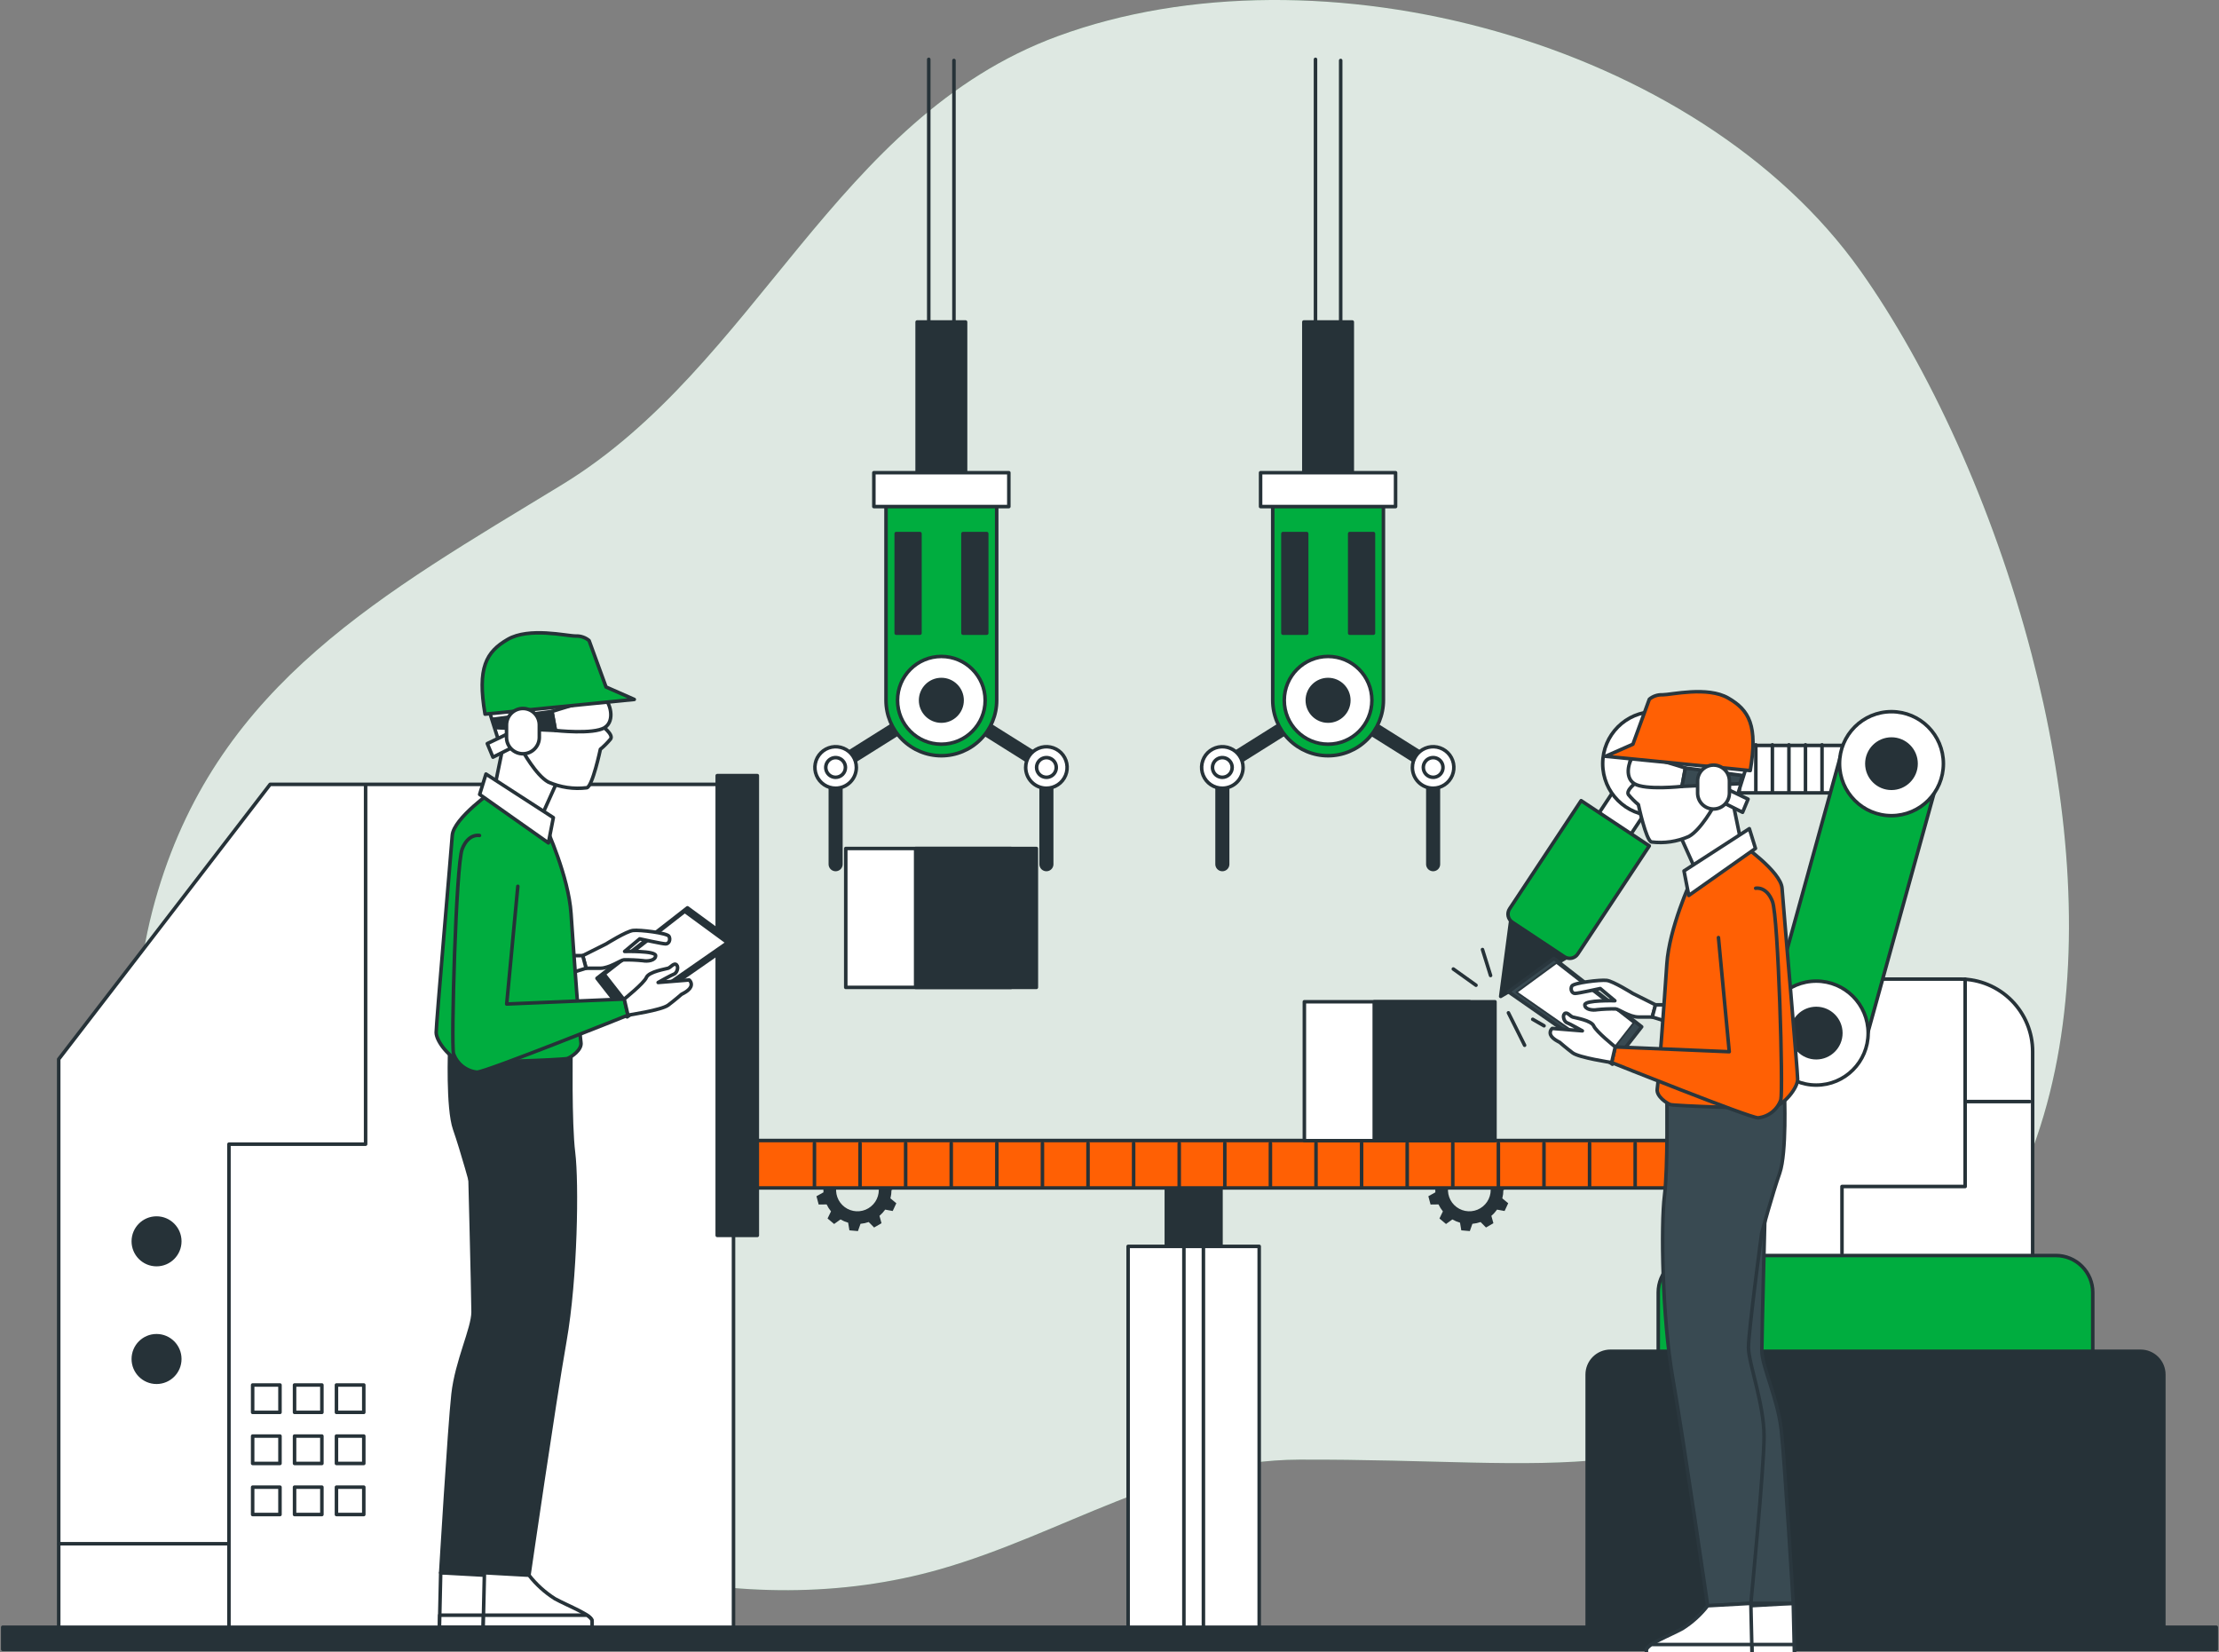 <svg width="630" height="469" viewBox="0 0 630 469" fill="none" xmlns="http://www.w3.org/2000/svg">
<rect x="0" y="0" width="630" height="469" fill="#808080" stroke="none"/>
<g clip-path="url(#clip0_1350_34291)">
<path d="M576.838 185.88C565.789 143.485 547.41 103.948 528.182 76.836C481.962 11.666 374.5 -17.014 300.269 10.286C237.009 33.551 214.858 103.885 159.599 137.568C108.761 168.556 62.627 193.816 44.849 252.882C7.296 377.668 155.814 477.148 266.805 445.498C301.832 435.509 331.444 414.494 368.811 414.363C444.611 414.101 471.312 424.513 532.634 383.512C593.051 343.113 596.179 260.113 576.838 185.88Z" fill="#00AD3F" fill-opacity="0.3"/>
<path opacity="0.8" d="M576.838 185.88C565.789 143.485 547.41 103.948 528.182 76.836C481.962 11.666 374.5 -17.014 300.269 10.286C237.009 33.551 214.858 103.885 159.599 137.568C108.761 168.556 62.627 193.816 44.849 252.882C7.296 377.668 155.814 477.148 266.805 445.498C301.832 435.509 331.444 414.494 368.811 414.363C444.611 414.101 471.312 424.513 532.634 383.512C593.051 343.113 596.179 260.113 576.838 185.88Z" fill="white"/>
<path d="M253.104 337.832L255.098 336.921L254.676 334.524L252.476 334.353C252.196 333.615 251.826 332.914 251.376 332.266L252.51 330.347L250.791 328.627L248.859 329.774C247.749 329.02 246.493 328.507 245.173 328.268L244.615 326.06H242.185L241.624 328.282C240.871 328.426 240.137 328.659 239.438 328.977L237.7 327.471L235.709 328.869L236.53 331.023C235.994 331.57 235.526 332.179 235.133 332.836L232.844 332.6L232.013 334.887L233.907 336.175C233.817 336.709 233.771 337.25 233.771 337.791C233.771 338.021 233.782 338.248 233.797 338.475L231.803 339.589L232.433 341.942L234.69 341.912C235.022 342.618 235.439 343.28 235.931 343.885L234.956 345.905L236.819 347.47L238.623 346.176C239.307 346.57 240.037 346.878 240.796 347.094L241.157 349.269L243.58 349.482L244.311 347.417C245.104 347.346 245.886 347.176 246.638 346.912L248.167 348.466L250.272 347.248L249.694 345.152C250.303 344.633 250.847 344.04 251.311 343.387L253.451 343.781L254.478 341.575L252.8 340.187C252.998 339.418 253.1 338.627 253.104 337.832ZM249.507 337.79C249.507 338.992 249.151 340.166 248.484 341.166C247.817 342.165 246.869 342.943 245.76 343.403C244.651 343.863 243.431 343.983 242.253 343.748C241.076 343.514 239.995 342.935 239.146 342.085C238.298 341.235 237.72 340.152 237.486 338.973C237.252 337.794 237.372 336.573 237.832 335.462C238.291 334.352 239.069 333.403 240.067 332.735C241.065 332.068 242.238 331.711 243.438 331.711C244.236 331.711 245.026 331.868 245.762 332.173C246.499 332.478 247.169 332.926 247.733 333.491C248.297 334.055 248.744 334.725 249.05 335.463C249.355 336.201 249.512 336.991 249.512 337.79H249.507Z" fill="#263238"/>
<path d="M426.826 337.832L428.82 336.921L428.398 334.524L426.197 334.353C425.917 333.615 425.547 332.914 425.097 332.266L426.23 330.347L424.512 328.627L422.58 329.774C421.47 329.02 420.214 328.507 418.895 328.268L418.336 326.06H415.904L415.346 328.282C414.592 328.426 413.858 328.659 413.159 328.977L411.421 327.471L409.43 328.869L410.251 331.023C409.716 331.57 409.247 332.179 408.855 332.836L406.566 332.6L405.734 334.887L407.629 336.175C407.538 336.709 407.492 337.25 407.492 337.791C407.492 338.021 407.503 338.248 407.518 338.475L405.524 339.589L406.154 341.942L408.411 341.912C408.744 342.618 409.16 343.28 409.652 343.885L408.678 345.905L410.54 347.47L412.345 346.176C413.028 346.57 413.758 346.878 414.517 347.094L414.879 349.269L417.301 349.482L418.032 347.417C418.825 347.346 419.607 347.176 420.359 346.912L421.888 348.466L423.994 347.248L423.415 345.152C424.025 344.633 424.568 344.04 425.032 343.387L427.172 343.781L428.199 341.575L426.522 340.187C426.719 339.418 426.821 338.627 426.826 337.832ZM423.229 337.79C423.228 338.992 422.872 340.166 422.205 341.166C421.538 342.165 420.59 342.943 419.481 343.403C418.372 343.863 417.152 343.983 415.975 343.748C414.798 343.514 413.716 342.935 412.868 342.085C412.019 341.235 411.441 340.152 411.207 338.973C410.973 337.794 411.093 336.573 411.553 335.462C412.012 334.352 412.79 333.403 413.788 332.735C414.786 332.068 415.959 331.711 417.16 331.711C418.769 331.712 420.313 332.352 421.451 333.492C422.589 334.632 423.229 336.178 423.229 337.79Z" fill="#263238"/>
<path d="M346.654 326.947H331.136V405.789H346.654V326.947Z" fill="#263238" stroke="#263238" stroke-linecap="round" stroke-linejoin="round"/>
<path d="M357.503 353.822H320.287V462.836H357.503V353.822Z" fill="white" stroke="#263238" stroke-linecap="round" stroke-linejoin="round"/>
<path d="M341.664 353.822H336.123V462.836H341.664V353.822Z" fill="white" stroke="#263238" stroke-linecap="round" stroke-linejoin="round"/>
<path d="M572.177 323.771H182.94V337.238H572.177V323.771Z" fill="#FF6004" stroke="#263238" stroke-linecap="round" stroke-linejoin="round"/>
<path d="M231.233 324.568V337.179" stroke="#263238" stroke-linecap="round" stroke-linejoin="round"/>
<path d="M244.178 324.568V337.179" stroke="#263238" stroke-linecap="round" stroke-linejoin="round"/>
<path d="M257.123 324.568V337.179" stroke="#263238" stroke-linecap="round" stroke-linejoin="round"/>
<path d="M270.068 324.568V337.179" stroke="#263238" stroke-linecap="round" stroke-linejoin="round"/>
<path d="M283.013 324.568V337.179" stroke="#263238" stroke-linecap="round" stroke-linejoin="round"/>
<path d="M295.958 324.568V337.179" stroke="#263238" stroke-linecap="round" stroke-linejoin="round"/>
<path d="M308.903 324.568V337.179" stroke="#263238" stroke-linecap="round" stroke-linejoin="round"/>
<path d="M321.848 324.568V337.179" stroke="#263238" stroke-linecap="round" stroke-linejoin="round"/>
<path d="M334.793 324.568V337.179" stroke="#263238" stroke-linecap="round" stroke-linejoin="round"/>
<path d="M347.738 324.568V337.179" stroke="#263238" stroke-linecap="round" stroke-linejoin="round"/>
<path d="M360.683 324.568V337.179" stroke="#263238" stroke-linecap="round" stroke-linejoin="round"/>
<path d="M373.627 324.568V337.179" stroke="#263238" stroke-linecap="round" stroke-linejoin="round"/>
<path d="M386.572 324.568V337.179" stroke="#263238" stroke-linecap="round" stroke-linejoin="round"/>
<path d="M399.518 324.568V337.179" stroke="#263238" stroke-linecap="round" stroke-linejoin="round"/>
<path d="M412.462 324.568V337.179" stroke="#263238" stroke-linecap="round" stroke-linejoin="round"/>
<path d="M425.407 324.568V337.179" stroke="#263238" stroke-linecap="round" stroke-linejoin="round"/>
<path d="M438.352 324.568V337.179" stroke="#263238" stroke-linecap="round" stroke-linejoin="round"/>
<path d="M451.297 324.568V337.179" stroke="#263238" stroke-linecap="round" stroke-linejoin="round"/>
<path d="M464.242 324.568V337.179" stroke="#263238" stroke-linecap="round" stroke-linejoin="round"/>
<path d="M477.187 324.568V337.179" stroke="#263238" stroke-linecap="round" stroke-linejoin="round"/>
<path d="M208.25 222.666H76.695L16.665 300.683V462.836H208.25V222.666Z" fill="white" stroke="#263238" stroke-linecap="round" stroke-linejoin="round"/>
<path d="M215.01 220.185H203.63V350.705H215.01V220.185Z" fill="#263238" stroke="#263238" stroke-linecap="round" stroke-linejoin="round"/>
<path d="M44.445 358.992C48.087 358.992 51.04 356.035 51.04 352.388C51.04 348.741 48.087 345.784 44.445 345.784C40.802 345.784 37.85 348.741 37.85 352.388C37.85 356.035 40.802 358.992 44.445 358.992Z" fill="#263238" stroke="#263238" stroke-linecap="round" stroke-linejoin="round"/>
<path d="M44.445 392.398C48.087 392.398 51.04 389.442 51.04 385.795C51.04 382.147 48.087 379.191 44.445 379.191C40.802 379.191 37.85 382.147 37.85 385.795C37.85 389.442 40.802 392.398 44.445 392.398Z" fill="#263238" stroke="#263238" stroke-linecap="round" stroke-linejoin="round"/>
<path d="M65.005 462.32V324.807H103.8V223.033" stroke="#263238" stroke-linecap="round" stroke-linejoin="round"/>
<path d="M64.538 438.236H16.801" stroke="#263238" stroke-linecap="round" stroke-linejoin="round"/>
<path d="M79.488 393.175H71.73V400.944H79.488V393.175Z" fill="white" stroke="#263238" stroke-linecap="round" stroke-linejoin="round"/>
<path d="M91.386 393.175H83.627V400.944H91.386V393.175Z" fill="white" stroke="#263238" stroke-linecap="round" stroke-linejoin="round"/>
<path d="M103.283 393.175H95.524V400.944H103.283V393.175Z" fill="white" stroke="#263238" stroke-linecap="round" stroke-linejoin="round"/>
<path d="M79.488 407.677H71.73V415.446H79.488V407.677Z" fill="white" stroke="#263238" stroke-linecap="round" stroke-linejoin="round"/>
<path d="M91.386 407.677H83.627V415.446H91.386V407.677Z" fill="white" stroke="#263238" stroke-linecap="round" stroke-linejoin="round"/>
<path d="M103.283 407.677H95.524V415.446H103.283V407.677Z" fill="white" stroke="#263238" stroke-linecap="round" stroke-linejoin="round"/>
<path d="M79.488 422.179H71.73V429.948H79.488V422.179Z" fill="white" stroke="#263238" stroke-linecap="round" stroke-linejoin="round"/>
<path d="M91.386 422.179H83.627V429.948H91.386V422.179Z" fill="white" stroke="#263238" stroke-linecap="round" stroke-linejoin="round"/>
<path d="M103.283 422.179H95.524V429.948H103.283V422.179Z" fill="white" stroke="#263238" stroke-linecap="round" stroke-linejoin="round"/>
<path d="M137.767 447.175C139.822 449.812 142.318 452.073 145.144 453.857C149.008 455.967 155.684 458.43 155.684 460.188V461.954H124.769L125.121 446.476L137.767 447.175Z" fill="white" stroke="#263238" stroke-linecap="round" stroke-linejoin="round"/>
<path d="M124.769 461.954H155.684V460.195C155.684 459.687 155.114 459.118 154.23 458.518H124.847L124.769 461.954Z" fill="white" stroke="#263238" stroke-linecap="round" stroke-linejoin="round"/>
<path d="M133.284 327.915C133.284 327.915 134.319 367.796 134.319 372.457C134.319 377.118 129.664 386.441 128.629 395.764C127.594 405.087 125.122 446.471 125.122 446.471H137.536C137.536 446.471 146.215 404.052 150.87 384.887C155.526 365.723 158.629 319.11 158.629 319.11H134.836L133.284 327.915Z" fill="#263238" stroke="#263238" stroke-linecap="round" stroke-linejoin="round"/>
<path d="M127.698 297.327C127.698 297.327 126.995 314.564 129.094 320.543C131.194 326.522 134.37 338.13 134.37 338.13C134.37 338.13 138.234 366.975 138.234 371.548C138.234 376.121 133.667 388.081 133.667 397.578C133.667 407.075 137.533 446.471 137.533 446.471L150.178 447.175C150.178 447.175 157.205 398.633 160.366 380.694C163.527 362.755 163.879 335.669 162.825 327.227C161.771 318.785 162.122 298.031 162.122 298.031L127.698 297.327Z" fill="#263238" stroke="#263238" stroke-linecap="round" stroke-linejoin="round"/>
<path d="M178.05 288.677L169.485 277.719L195.178 257.709L208.5 267.477L178.05 288.677Z" fill="#263238" stroke="#263238" stroke-linecap="round" stroke-linejoin="round"/>
<path d="M179.372 286.217L171.847 276.584L194.424 259.016L206.129 267.596L179.372 286.217Z" fill="white" stroke="#263238" stroke-width="0.5" stroke-linecap="round" stroke-linejoin="round"/>
<path d="M172.101 267.952C172.101 267.952 177.81 264.378 179.714 264.142C181.618 263.906 189.467 264.855 189.944 265.809C190.42 266.763 189.944 267.952 188.992 267.952C188.041 267.952 181.617 266.524 181.617 266.524L177.335 270.098C177.335 270.098 186.137 269.86 186.137 271.29C186.137 272.719 183.758 272.957 182.568 272.719C180.751 272.53 178.923 272.45 177.096 272.48C176.383 272.48 173.052 274.862 170.436 274.862H166.391L165.439 271.288L172.101 267.952Z" fill="white" stroke="#263238" stroke-linecap="round" stroke-linejoin="round"/>
<path d="M166.391 274.86L151.165 279.624L151.879 271.287H165.438L166.391 274.86Z" fill="white" stroke="#263238" stroke-linecap="round" stroke-linejoin="round"/>
<path d="M155.1 235.067C155.1 235.067 161.422 248.786 162.125 259.338C162.828 269.89 164.585 293.809 164.935 295.921C165.286 298.033 162.125 300.141 161.071 300.494C160.018 300.847 134.022 301.892 130.86 301.196C127.697 300.5 123.835 295.568 123.835 293.107C123.835 290.646 128.05 242.101 128.402 237.17C128.754 232.238 140.276 224.264 140.276 224.264L155.1 235.067Z" fill="#00AD3F" stroke="#263238" stroke-linecap="round" stroke-linejoin="round"/>
<path d="M138.671 201.127L142.524 213.342L140.277 224.271L152.476 234.558L158.255 221.7L157.934 197.913L138.671 201.127Z" fill="white" stroke="#263238" stroke-linecap="round" stroke-linejoin="round"/>
<path d="M145.733 207.555L138.35 211.092L139.955 214.948L147.017 211.412L145.733 207.555Z" fill="white" stroke="#263238" stroke-linecap="round" stroke-linejoin="round"/>
<path d="M169.169 198.877L170.775 205.949C170.775 205.949 174.305 208.52 173.343 209.805C172.47 210.856 171.503 211.824 170.454 212.699C170.454 212.699 168.207 223.306 166.601 223.628C162.885 224.087 159.114 223.532 155.687 222.022C152.155 220.092 148.302 213.02 148.302 213.02L147.661 200.484L169.169 198.877Z" fill="white" stroke="#263238" stroke-linecap="round" stroke-linejoin="round"/>
<path d="M156.703 201.979L157.699 207.366C157.699 207.366 168.458 208.563 171.645 206.567C174.833 204.572 173.042 199.187 171.645 198.388C170.249 197.589 156.703 201.979 156.703 201.979Z" fill="white" stroke="#263238" stroke-linecap="round" stroke-linejoin="round"/>
<path d="M137.708 202.734L180.084 198.556L172.058 195.019L167.248 181.84C166.169 180.946 164.795 180.488 163.396 180.555C160.828 180.555 150.234 177.982 144.134 181.518C138.034 185.055 135.456 189.554 137.708 202.734Z" fill="#00AD3F" stroke="#263238" stroke-linecap="round" stroke-linejoin="round"/>
<path d="M157.7 207.366L140.763 206.567L139.966 204.176L156.702 201.982L157.7 207.366Z" fill="#263238" stroke="#263238" stroke-linecap="round" stroke-linejoin="round"/>
<path d="M148.463 213.985C147.229 213.985 146.045 213.494 145.172 212.62C144.299 211.746 143.808 210.56 143.808 209.324V205.789C143.808 204.553 144.299 203.367 145.172 202.493C146.045 201.619 147.229 201.127 148.463 201.127C149.698 201.127 150.882 201.619 151.755 202.493C152.628 203.367 153.119 204.553 153.119 205.789V209.324C153.119 210.56 152.628 211.746 151.755 212.62C150.882 213.494 149.698 213.985 148.463 213.985Z" fill="white" stroke="#263238" stroke-linecap="round" stroke-linejoin="round"/>
<path d="M137.973 219.736L157.1 232.106L155.704 239.287L136.178 225.522L137.973 219.736Z" fill="white" stroke="#263238" stroke-linecap="round" stroke-linejoin="round"/>
<path d="M136.13 237.177C136.13 237.177 132.969 236.473 131.212 241.046C129.456 245.619 128.05 296.272 128.753 299.086C129.249 300.51 130.14 301.763 131.322 302.699C132.504 303.634 133.927 304.214 135.425 304.369C137.885 304.369 178.284 288.187 178.284 288.187L177.23 283.614L143.856 285.022L147.019 251.606" fill="#00AD3F"/>
<path d="M136.13 237.177C136.13 237.177 132.969 236.473 131.212 241.046C129.456 245.619 128.05 296.272 128.753 299.086C129.249 300.51 130.14 301.763 131.322 302.699C132.504 303.634 133.927 304.214 135.425 304.369C137.885 304.369 178.284 288.187 178.284 288.187L177.23 283.614L143.856 285.022L147.019 251.606" stroke="#263238" stroke-linecap="round" stroke-linejoin="round"/>
<path d="M177.231 283.608C177.231 283.608 182.807 279.149 183.521 277.482C184.235 275.814 188.992 275.1 189.706 274.86C190.42 274.621 191.371 273.193 192.085 273.908C192.799 274.623 192.085 276.29 191.371 276.528C190.657 276.765 186.851 278.91 186.851 278.91L195.653 278.196C195.928 278.419 196.124 278.725 196.21 279.069C196.296 279.413 196.267 279.775 196.129 280.101C195.653 281.293 193.513 282.246 193.513 282.246C193.513 282.246 191.609 283.913 189.706 285.342C187.804 286.772 178.285 288.181 178.285 288.181L177.231 283.608Z" fill="white" stroke="#263238" stroke-linecap="round" stroke-linejoin="round"/>
<path d="M150.181 447.175C152.237 449.812 154.733 452.073 157.558 453.857C161.422 455.967 168.098 458.43 168.098 460.188V461.954H137.184L137.536 446.476L150.181 447.175Z" fill="white" stroke="#263238" stroke-linecap="round" stroke-linejoin="round"/>
<path d="M137.184 461.954H168.098V460.195C168.098 459.687 167.529 459.118 166.644 458.518H137.261L137.184 461.954Z" fill="white" stroke="#263238" stroke-linecap="round" stroke-linejoin="round"/>
<path d="M417.224 284.38H370.324V323.808H417.224V284.38Z" fill="white" stroke="#263238" stroke-linecap="round" stroke-linejoin="round"/>
<path d="M424.44 284.38H390.167V323.808H424.44V284.38Z" fill="#263238" stroke="#263238" stroke-linecap="round" stroke-linejoin="round"/>
<path d="M495.548 277.949H556.533C561.986 277.95 567.215 280.119 571.071 283.98C574.926 287.841 577.092 293.077 577.092 298.537V377.393H487.865V285.642C487.865 283.602 488.675 281.645 490.115 280.202C491.556 278.76 493.51 277.949 495.548 277.949Z" fill="white" stroke="#263238" stroke-linecap="round" stroke-linejoin="round"/>
<path d="M481.27 356.417H583.688C586.466 356.417 589.13 357.522 591.094 359.489C593.059 361.456 594.162 364.124 594.162 366.905V385.939H470.796V366.905C470.796 364.124 471.899 361.456 473.864 359.489C475.828 357.522 478.492 356.417 481.27 356.417Z" fill="#00AD3F" stroke="#263238" stroke-linecap="round" stroke-linejoin="round"/>
<path d="M457.218 383.608H607.74C609.489 383.608 611.167 384.304 612.403 385.543C613.64 386.781 614.335 388.461 614.335 390.212V462.836H450.623V390.212C450.623 388.461 451.317 386.781 452.554 385.543C453.791 384.304 455.468 383.608 457.218 383.608Z" fill="#263238" stroke="#263238" stroke-linecap="round" stroke-linejoin="round"/>
<path d="M522.962 355.766V336.825H557.927V277.949" stroke="#263238" stroke-linecap="round" stroke-linejoin="round"/>
<path d="M557.926 312.719H576.268" stroke="#263238" stroke-linecap="round" stroke-linejoin="round"/>
<path d="M537.011 211.612H466.665V225.079H537.011V211.612Z" fill="white" stroke="#263238" stroke-linecap="round" stroke-linejoin="round"/>
<path d="M489.109 224.725V211.444" stroke="#263238" stroke-linecap="round" stroke-linejoin="round"/>
<path d="M493.807 224.725V211.444" stroke="#263238" stroke-linecap="round" stroke-linejoin="round"/>
<path d="M498.504 224.725V211.444" stroke="#263238" stroke-linecap="round" stroke-linejoin="round"/>
<path d="M503.201 224.725V211.444" stroke="#263238" stroke-linecap="round" stroke-linejoin="round"/>
<path d="M507.898 224.725V211.444" stroke="#263238" stroke-linecap="round" stroke-linejoin="round"/>
<path d="M512.596 224.725V211.444" stroke="#263238" stroke-linecap="round" stroke-linejoin="round"/>
<path d="M517.293 224.725V211.444" stroke="#263238" stroke-linecap="round" stroke-linejoin="round"/>
<path d="M549.936 222.131L528.987 297.923C527.758 301.495 525.163 304.431 521.772 306.086C518.381 307.742 514.473 307.981 510.906 306.751C509.14 306.141 507.511 305.19 506.112 303.95C504.714 302.711 503.573 301.208 502.754 299.527C501.936 297.846 501.456 296.02 501.342 294.153C501.229 292.286 501.483 290.415 502.092 288.647L523.041 212.854C523.649 211.085 524.6 209.454 525.838 208.054C527.076 206.653 528.577 205.511 530.256 204.691C531.935 203.872 533.759 203.391 535.623 203.277C537.488 203.164 539.356 203.419 541.122 204.028C544.688 205.258 547.62 207.857 549.273 211.252C550.926 214.647 551.165 218.56 549.936 222.131Z" fill="#00AD3F" stroke="#263238" stroke-linecap="round" stroke-linejoin="round"/>
<path d="M426.061 282.863L445.1 271.631L428.961 260.928L426.061 282.863Z" fill="#263238" stroke="#263238" stroke-linecap="round" stroke-linejoin="round"/>
<path d="M476.244 216.849L467.188 210.843L438.389 254.377L447.445 260.384L476.244 216.849Z" fill="white" stroke="#263238" stroke-linecap="round" stroke-linejoin="round"/>
<path d="M448.9 227.292L468.254 240.128L447.944 270.829C447.746 271.129 447.491 271.387 447.194 271.588C446.897 271.789 446.562 271.93 446.211 272.002C445.859 272.074 445.496 272.075 445.144 272.007C444.792 271.938 444.456 271.801 444.157 271.603L429.358 261.787C429.059 261.589 428.801 261.333 428.601 261.035C428.4 260.737 428.26 260.402 428.189 260.049C428.117 259.697 428.116 259.334 428.185 258.981C428.254 258.628 428.392 258.292 428.591 257.993L448.9 227.292Z" fill="#00AD3F" stroke="#263238" stroke-linecap="round" stroke-linejoin="round"/>
<path d="M469.768 231.554C477.91 231.554 484.51 224.945 484.51 216.792C484.51 208.64 477.91 202.031 469.768 202.031C461.627 202.031 455.026 208.64 455.026 216.792C455.026 224.945 461.627 231.554 469.768 231.554Z" fill="white" stroke="#263238" stroke-linecap="round" stroke-linejoin="round"/>
<path d="M469.768 223.785C473.625 223.785 476.751 220.654 476.751 216.792C476.751 212.931 473.625 209.8 469.768 209.8C465.912 209.8 462.785 212.931 462.785 216.792C462.785 220.654 465.912 223.785 469.768 223.785Z" fill="#263238" stroke="#263238" stroke-linecap="round" stroke-linejoin="round"/>
<path d="M537.011 231.554C545.153 231.554 551.753 224.945 551.753 216.792C551.753 208.64 545.153 202.031 537.011 202.031C528.87 202.031 522.27 208.64 522.27 216.792C522.27 224.945 528.87 231.554 537.011 231.554Z" fill="white" stroke="#263238" stroke-linecap="round" stroke-linejoin="round"/>
<path d="M537.011 223.785C540.868 223.785 543.994 220.654 543.994 216.792C543.994 212.931 540.868 209.8 537.011 209.8C533.155 209.8 530.028 212.931 530.028 216.792C530.028 220.654 533.155 223.785 537.011 223.785Z" fill="#263238" stroke="#263238" stroke-linecap="round" stroke-linejoin="round"/>
<path d="M515.651 308.037C523.793 308.037 530.393 301.428 530.393 293.276C530.393 285.123 523.793 278.515 515.651 278.515C507.509 278.515 500.909 285.123 500.909 293.276C500.909 301.428 507.509 308.037 515.651 308.037Z" fill="white" stroke="#263238" stroke-linecap="round" stroke-linejoin="round"/>
<path d="M515.651 300.268C519.508 300.268 522.634 297.138 522.634 293.276C522.634 289.414 519.508 286.284 515.651 286.284C511.794 286.284 508.668 289.414 508.668 293.276C508.668 297.138 511.794 300.268 515.651 300.268Z" fill="#263238" stroke="#263238" stroke-linecap="round" stroke-linejoin="round"/>
<path d="M420.894 269.555L423.193 276.926" stroke="#263238" stroke-linecap="round" stroke-linejoin="round"/>
<path d="M412.613 275.082L419.055 279.689" stroke="#263238" stroke-linecap="round" stroke-linejoin="round"/>
<path d="M432.396 284.296L440.216 284.756" stroke="#263238" stroke-linecap="round" stroke-linejoin="round"/>
<path d="M428.255 287.521L432.856 296.733" stroke="#263238" stroke-linecap="round" stroke-linejoin="round"/>
<path d="M435.156 289.363L438.376 291.206" stroke="#263238" stroke-linecap="round" stroke-linejoin="round"/>
<path d="M380.637 17.168V106.596H373.483V16.848" stroke="#263238" stroke-linecap="round" stroke-linejoin="round"/>
<path d="M347.04 217.867V245.332" stroke="#263238" stroke-width="4" stroke-linecap="round" stroke-linejoin="round"/>
<path d="M377.055 198.808L347.809 217.164" stroke="#263238" stroke-width="4" stroke-linecap="round" stroke-linejoin="round"/>
<path d="M352.922 217.867C352.922 216.702 352.577 215.563 351.931 214.594C351.284 213.625 350.366 212.87 349.291 212.424C348.216 211.979 347.033 211.862 345.892 212.089C344.751 212.317 343.702 212.878 342.88 213.701C342.057 214.525 341.497 215.575 341.27 216.717C341.043 217.86 341.159 219.044 341.605 220.121C342.05 221.197 342.804 222.117 343.771 222.764C344.739 223.412 345.876 223.757 347.04 223.757C348.6 223.757 350.096 223.136 351.199 222.032C352.303 220.927 352.922 219.429 352.922 217.867Z" fill="white" stroke="#263238" stroke-linecap="round" stroke-linejoin="round"/>
<path d="M349.827 217.867C349.827 217.314 349.663 216.773 349.356 216.313C349.049 215.853 348.613 215.494 348.102 215.283C347.592 215.071 347.03 215.016 346.488 215.124C345.947 215.231 345.449 215.498 345.058 215.889C344.668 216.28 344.402 216.779 344.294 217.321C344.186 217.864 344.241 218.426 344.453 218.937C344.664 219.448 345.022 219.885 345.482 220.192C345.941 220.5 346.481 220.664 347.033 220.664C347.774 220.664 348.485 220.369 349.009 219.844C349.532 219.32 349.827 218.608 349.827 217.867Z" fill="white" stroke="#263238" stroke-linecap="round" stroke-linejoin="round"/>
<path d="M406.882 217.867V245.332" stroke="#263238" stroke-width="4" stroke-linecap="round" stroke-linejoin="round"/>
<path d="M376.865 198.808L406.111 217.164" stroke="#263238" stroke-width="4" stroke-linecap="round" stroke-linejoin="round"/>
<path d="M401 217.867C401 216.702 401.345 215.563 401.991 214.594C402.637 213.625 403.556 212.87 404.631 212.424C405.706 211.979 406.889 211.862 408.03 212.089C409.171 212.317 410.219 212.878 411.042 213.701C411.865 214.525 412.425 215.575 412.652 216.717C412.879 217.86 412.763 219.044 412.317 220.121C411.872 221.197 411.118 222.117 410.151 222.764C409.183 223.412 408.046 223.757 406.882 223.757C405.322 223.757 403.826 223.136 402.723 222.032C401.619 220.927 401 219.429 401 217.867Z" fill="white" stroke="#263238" stroke-linecap="round" stroke-linejoin="round"/>
<path d="M404.095 217.867C404.095 217.314 404.259 216.773 404.566 216.313C404.873 215.853 405.309 215.494 405.82 215.283C406.33 215.071 406.891 215.016 407.433 215.124C407.975 215.231 408.473 215.498 408.863 215.889C409.254 216.28 409.52 216.779 409.628 217.321C409.736 217.864 409.68 218.426 409.469 218.937C409.258 219.448 408.9 219.885 408.44 220.192C407.981 220.5 407.441 220.664 406.888 220.664C406.148 220.664 405.437 220.369 404.913 219.844C404.39 219.32 404.095 218.608 404.095 217.867Z" fill="white" stroke="#263238" stroke-linecap="round" stroke-linejoin="round"/>
<path d="M383.931 91.405H370.181V182.478H383.931V91.405Z" fill="#263238" stroke="#263238" stroke-linecap="round" stroke-linejoin="round"/>
<path d="M377.056 214.541C372.888 214.541 368.892 212.883 365.945 209.932C362.998 206.982 361.343 202.98 361.342 198.807V136.74H392.77V198.807C392.77 202.98 391.114 206.982 388.167 209.933C385.22 212.884 381.223 214.541 377.056 214.541Z" fill="#00AD3F" stroke="#263238" stroke-linecap="round" stroke-linejoin="round"/>
<path d="M396.218 134.19H357.894V143.807H396.218V134.19Z" fill="white" stroke="#263238" stroke-linecap="round" stroke-linejoin="round"/>
<path d="M377.055 211.264C383.926 211.264 389.496 205.687 389.496 198.808C389.496 191.928 383.926 186.351 377.055 186.351C370.185 186.351 364.615 191.928 364.615 198.808C364.615 205.687 370.185 211.264 377.055 211.264Z" fill="white" stroke="#263238" stroke-linecap="round" stroke-linejoin="round"/>
<path d="M377.055 204.706C380.309 204.706 382.947 202.064 382.947 198.806C382.947 195.548 380.309 192.906 377.055 192.906C373.801 192.906 371.163 195.548 371.163 198.806C371.163 202.064 373.801 204.706 377.055 204.706Z" fill="#263238" stroke="#263238" stroke-linecap="round" stroke-linejoin="round"/>
<path d="M370.98 151.48H364.239V179.742H370.98V151.48Z" fill="#263238" stroke="#263238" stroke-linecap="round" stroke-linejoin="round"/>
<path d="M389.937 151.48H383.197V179.742H389.937V151.48Z" fill="#263238" stroke="#263238" stroke-linecap="round" stroke-linejoin="round"/>
<path d="M287.021 240.874H240.122V280.302H287.021V240.874Z" fill="white" stroke="#263238" stroke-linecap="round" stroke-linejoin="round"/>
<path d="M294.237 240.874H259.965V280.302H294.237V240.874Z" fill="#263238" stroke="#263238" stroke-linecap="round" stroke-linejoin="round"/>
<path d="M270.838 17.168V106.596H263.685V16.848" stroke="#263238" stroke-linecap="round" stroke-linejoin="round"/>
<path d="M237.244 217.867V245.332" stroke="#263238" stroke-width="4" stroke-linecap="round" stroke-linejoin="round"/>
<path d="M267.261 198.808L238.015 217.164" stroke="#263238" stroke-width="4" stroke-linecap="round" stroke-linejoin="round"/>
<path d="M243.126 217.867C243.126 216.702 242.781 215.563 242.135 214.594C241.489 213.625 240.57 212.87 239.495 212.424C238.42 211.979 237.237 211.862 236.096 212.089C234.955 212.317 233.907 212.878 233.084 213.701C232.261 214.525 231.701 215.575 231.474 216.717C231.247 217.86 231.363 219.044 231.809 220.121C232.254 221.197 233.008 222.117 233.975 222.764C234.943 223.412 236.08 223.757 237.244 223.757C238.804 223.757 240.3 223.136 241.403 222.032C242.507 220.927 243.126 219.429 243.126 217.867Z" fill="white" stroke="#263238" stroke-linecap="round" stroke-linejoin="round"/>
<path d="M240.031 217.867C240.031 217.314 239.867 216.773 239.56 216.313C239.253 215.853 238.817 215.494 238.306 215.283C237.796 215.071 237.234 215.016 236.693 215.124C236.151 215.231 235.653 215.498 235.262 215.889C234.872 216.28 234.606 216.779 234.498 217.321C234.39 217.864 234.446 218.426 234.657 218.937C234.868 219.448 235.226 219.885 235.686 220.192C236.145 220.5 236.685 220.664 237.238 220.664C237.978 220.664 238.689 220.369 239.213 219.844C239.736 219.32 240.031 218.608 240.031 217.867Z" fill="white" stroke="#263238" stroke-linecap="round" stroke-linejoin="round"/>
<path d="M297.086 217.867V245.332" stroke="#263238" stroke-width="4" stroke-linecap="round" stroke-linejoin="round"/>
<path d="M267.07 198.808L296.317 217.164" stroke="#263238" stroke-width="4" stroke-linecap="round" stroke-linejoin="round"/>
<path d="M291.204 217.867C291.204 216.702 291.549 215.563 292.195 214.594C292.841 213.625 293.76 212.87 294.835 212.424C295.91 211.979 297.093 211.862 298.234 212.089C299.375 212.317 300.423 212.878 301.246 213.701C302.069 214.525 302.629 215.575 302.856 216.717C303.083 217.86 302.967 219.044 302.521 220.121C302.076 221.197 301.322 222.117 300.355 222.764C299.387 223.412 298.25 223.757 297.086 223.757C295.526 223.757 294.03 223.136 292.927 222.032C291.823 220.927 291.204 219.429 291.204 217.867Z" fill="white" stroke="#263238" stroke-linecap="round" stroke-linejoin="round"/>
<path d="M294.301 217.867C294.301 217.313 294.465 216.772 294.772 216.312C295.079 215.852 295.516 215.493 296.027 215.282C296.538 215.071 297.1 215.016 297.642 215.124C298.184 215.233 298.681 215.5 299.072 215.892C299.462 216.284 299.728 216.783 299.834 217.326C299.941 217.869 299.885 218.431 299.672 218.942C299.46 219.453 299.101 219.89 298.64 220.196C298.18 220.502 297.639 220.665 297.086 220.664C296.72 220.664 296.357 220.591 296.018 220.451C295.68 220.31 295.372 220.104 295.113 219.844C294.855 219.584 294.65 219.276 294.51 218.937C294.371 218.597 294.3 218.234 294.301 217.867Z" fill="white" stroke="#263238" stroke-linecap="round" stroke-linejoin="round"/>
<path d="M274.136 91.405H260.385V182.478H274.136V91.405Z" fill="#263238" stroke="#263238" stroke-linecap="round" stroke-linejoin="round"/>
<path d="M267.261 214.541C263.094 214.541 259.097 212.884 256.15 209.933C253.203 206.982 251.547 202.98 251.546 198.807V136.74H282.975V198.807C282.974 202.98 281.318 206.982 278.372 209.932C275.425 212.883 271.429 214.541 267.261 214.541Z" fill="#00AD3F" stroke="#263238" stroke-linecap="round" stroke-linejoin="round"/>
<path d="M286.422 134.19H248.098V143.807H286.422V134.19Z" fill="white" stroke="#263238" stroke-linecap="round" stroke-linejoin="round"/>
<path d="M267.261 211.264C274.132 211.264 279.702 205.687 279.702 198.808C279.702 191.928 274.132 186.351 267.261 186.351C260.391 186.351 254.821 191.928 254.821 198.808C254.821 205.687 260.391 211.264 267.261 211.264Z" fill="white" stroke="#263238" stroke-linecap="round" stroke-linejoin="round"/>
<path d="M267.26 204.706C270.514 204.706 273.152 202.064 273.152 198.806C273.152 195.548 270.514 192.906 267.26 192.906C264.006 192.906 261.368 195.548 261.368 198.806C261.368 202.064 264.006 204.706 267.26 204.706Z" fill="#263238" stroke="#263238" stroke-linecap="round" stroke-linejoin="round"/>
<path d="M261.186 151.48H254.445V179.742H261.186V151.48Z" fill="#263238" stroke="#263238" stroke-linecap="round" stroke-linejoin="round"/>
<path d="M280.141 151.48H273.401V179.742H280.141V151.48Z" fill="#263238" stroke="#263238" stroke-linecap="round" stroke-linejoin="round"/>
<path d="M629.224 461.941H0.776V468.223H629.224V461.941Z" fill="#263238" stroke="#263238" stroke-linecap="round" stroke-linejoin="round"/>
<path d="M496.861 455.846C494.868 458.404 492.447 460.596 489.706 462.327C485.958 464.373 479.483 466.762 479.483 468.468V470.18H509.468L509.127 455.168L496.861 455.846Z" fill="white" stroke="#2A373E" stroke-linecap="round" stroke-linejoin="round"/>
<path d="M509.468 470.18H479.483V468.474C479.483 467.981 480.036 467.43 480.894 466.848H509.393L509.468 470.18Z" fill="white" stroke="#2A373E" stroke-linecap="round" stroke-linejoin="round"/>
<path d="M501.21 340.172C501.21 340.172 500.206 378.853 500.206 383.374C500.206 387.896 504.721 396.938 505.725 405.981C506.729 415.023 509.126 455.163 509.126 455.163H497.086C497.086 455.163 488.667 414.02 484.152 395.431C479.637 376.843 476.626 331.631 476.626 331.631H499.704L501.21 340.172Z" fill="#394A52" stroke="#2A373E" stroke-linecap="round" stroke-linejoin="round"/>
<path d="M506.628 310.503C506.628 310.503 507.31 327.222 505.274 333.021C503.237 338.82 500.156 350.08 500.156 350.08C500.156 350.08 496.408 378.057 496.408 382.493C496.408 386.928 500.838 398.528 500.838 407.739C500.838 416.951 497.089 455.163 497.089 455.163L484.823 455.846C484.823 455.846 478.008 408.763 474.942 391.363C471.876 373.964 471.535 347.692 472.557 339.504C473.579 331.316 473.239 311.186 473.239 311.186L506.628 310.503Z" fill="#394A52" stroke="#2A373E" stroke-linecap="round" stroke-linejoin="round"/>
<path d="M457.79 302.113L466.097 291.485L441.176 272.077L428.255 281.551L457.79 302.113Z" fill="#394A52" stroke="#2A373E" stroke-linecap="round" stroke-linejoin="round"/>
<path d="M456.507 299.728L463.806 290.384L441.908 273.345L430.555 281.667L456.507 299.728Z" fill="white" stroke="#2A373E" stroke-width="0.5" stroke-linecap="round" stroke-linejoin="round"/>
<path d="M463.559 282.012C463.559 282.012 458.022 278.546 456.175 278.317C454.328 278.088 446.715 279.008 446.253 279.934C445.791 280.859 446.253 282.012 447.176 282.012C448.098 282.012 454.33 280.627 454.33 280.627L458.482 284.093C458.482 284.093 449.945 283.863 449.945 285.249C449.945 286.636 452.253 286.866 453.407 286.636C455.17 286.452 456.942 286.375 458.714 286.404C459.406 286.404 462.636 288.714 465.174 288.714H469.098L470.021 285.248L463.559 282.012Z" fill="white" stroke="#2A373E" stroke-linecap="round" stroke-linejoin="round"/>
<path d="M469.098 288.712L483.866 293.333L483.174 285.246H470.022L469.098 288.712Z" fill="white" stroke="#2A373E" stroke-linecap="round" stroke-linejoin="round"/>
<path d="M480.049 250.116C480.049 250.116 473.917 263.422 473.235 273.656C472.553 283.891 470.85 307.091 470.509 309.139C470.169 311.187 473.235 313.233 474.257 313.575C475.279 313.917 500.493 314.931 503.56 314.256C506.628 313.581 510.374 308.797 510.374 306.41C510.374 304.023 506.286 256.938 505.944 252.155C505.603 247.371 494.427 239.637 494.427 239.637L480.049 250.116Z" fill="#FF6004" stroke="#2A373E" stroke-linecap="round" stroke-linejoin="round"/>
<path d="M495.983 217.196L492.246 229.044L494.426 239.644L482.594 249.621L476.989 237.15L477.3 214.078L495.983 217.196Z" fill="white" stroke="#2A373E" stroke-linecap="round" stroke-linejoin="round"/>
<path d="M489.134 223.431L496.295 226.861L494.739 230.602L487.889 227.172L489.134 223.431Z" fill="white" stroke="#2A373E" stroke-linecap="round" stroke-linejoin="round"/>
<path d="M466.404 215.014L464.846 221.873C464.846 221.873 461.422 224.367 462.355 225.614C463.202 226.632 464.14 227.572 465.157 228.42C465.157 228.42 467.337 238.709 468.895 239.021C472.499 239.466 476.156 238.927 479.48 237.462C482.906 235.59 486.643 228.732 486.643 228.732L487.265 216.572L466.404 215.014Z" fill="white" stroke="#2A373E" stroke-linecap="round" stroke-linejoin="round"/>
<path d="M478.494 218.022L477.528 223.247C477.528 223.247 467.093 224.408 464.001 222.473C460.91 220.538 462.647 215.314 464.001 214.54C465.356 213.765 478.494 218.022 478.494 218.022Z" fill="white" stroke="#2A373E" stroke-linecap="round" stroke-linejoin="round"/>
<path d="M496.919 218.755L455.817 214.702L463.601 211.272L468.267 198.489C469.314 197.622 470.646 197.178 472.003 197.242C474.494 197.242 484.769 194.747 490.686 198.177C496.603 201.607 499.103 205.972 496.919 218.755Z" fill="#FF6004" stroke="#2A373E" stroke-linecap="round" stroke-linejoin="round"/>
<path d="M477.528 223.247L493.955 222.473L494.729 220.153L478.496 218.025L477.528 223.247Z" fill="#394A52" stroke="#2A373E" stroke-linecap="round" stroke-linejoin="round"/>
<path d="M486.487 229.667C487.684 229.667 488.833 229.191 489.679 228.343C490.526 227.495 491.002 226.345 491.002 225.146V221.718C491.002 220.518 490.526 219.368 489.679 218.521C488.833 217.673 487.684 217.196 486.487 217.196C485.289 217.196 484.141 217.673 483.294 218.521C482.447 219.368 481.971 220.518 481.971 221.718V225.146C481.971 226.345 482.447 227.495 483.294 228.343C484.141 229.191 485.289 229.667 486.487 229.667Z" fill="white" stroke="#2A373E" stroke-linecap="round" stroke-linejoin="round"/>
<path d="M496.661 235.245L478.109 247.243L479.463 254.209L498.402 240.858L496.661 235.245Z" fill="white" stroke="#2A373E" stroke-linecap="round" stroke-linejoin="round"/>
<path d="M498.449 252.162C498.449 252.162 501.515 251.48 503.219 255.915C504.923 260.35 506.286 309.48 505.604 312.209C505.123 313.591 504.259 314.806 503.112 315.714C501.966 316.621 500.586 317.183 499.132 317.334C496.747 317.334 457.563 301.639 457.563 301.639L458.584 297.203L490.955 298.569L487.888 266.157" fill="#FF6004"/>
<path d="M498.449 252.162C498.449 252.162 501.515 251.48 503.219 255.915C504.923 260.35 506.286 309.48 505.604 312.209C505.123 313.591 504.259 314.806 503.112 315.714C501.966 316.621 500.586 317.183 499.132 317.334C496.747 317.334 457.563 301.639 457.563 301.639L458.584 297.203L490.955 298.569L487.888 266.157" stroke="#2A373E" stroke-linecap="round" stroke-linejoin="round"/>
<path d="M458.583 297.197C458.583 297.197 453.175 292.872 452.483 291.255C451.79 289.638 447.176 288.945 446.483 288.713C445.791 288.48 444.868 287.095 444.176 287.789C443.484 288.482 444.176 290.099 444.868 290.33C445.561 290.56 449.253 292.64 449.253 292.64L440.716 291.948C440.448 292.164 440.259 292.461 440.175 292.795C440.092 293.128 440.119 293.48 440.254 293.796C440.716 294.952 442.791 295.876 442.791 295.876C442.791 295.876 444.638 297.493 446.483 298.879C448.329 300.266 457.561 301.633 457.561 301.633L458.583 297.197Z" fill="white" stroke="#2A373E" stroke-linecap="round" stroke-linejoin="round"/>
<path d="M484.82 455.846C482.827 458.404 480.406 460.596 477.665 462.327C473.917 464.373 467.442 466.762 467.442 468.468V470.18H497.427L497.086 455.168L484.82 455.846Z" fill="white" stroke="#2A373E" stroke-linecap="round" stroke-linejoin="round"/>
<path d="M497.427 470.18H467.442V468.474C467.442 467.981 467.995 467.43 468.853 466.848H497.352L497.427 470.18Z" fill="white" stroke="#2A373E" stroke-linecap="round" stroke-linejoin="round"/>
</g>
<defs>
<clipPath id="clip0_1350_34291">
<rect width="630" height="469" fill="white"/>
</clipPath>
</defs>
</svg>
